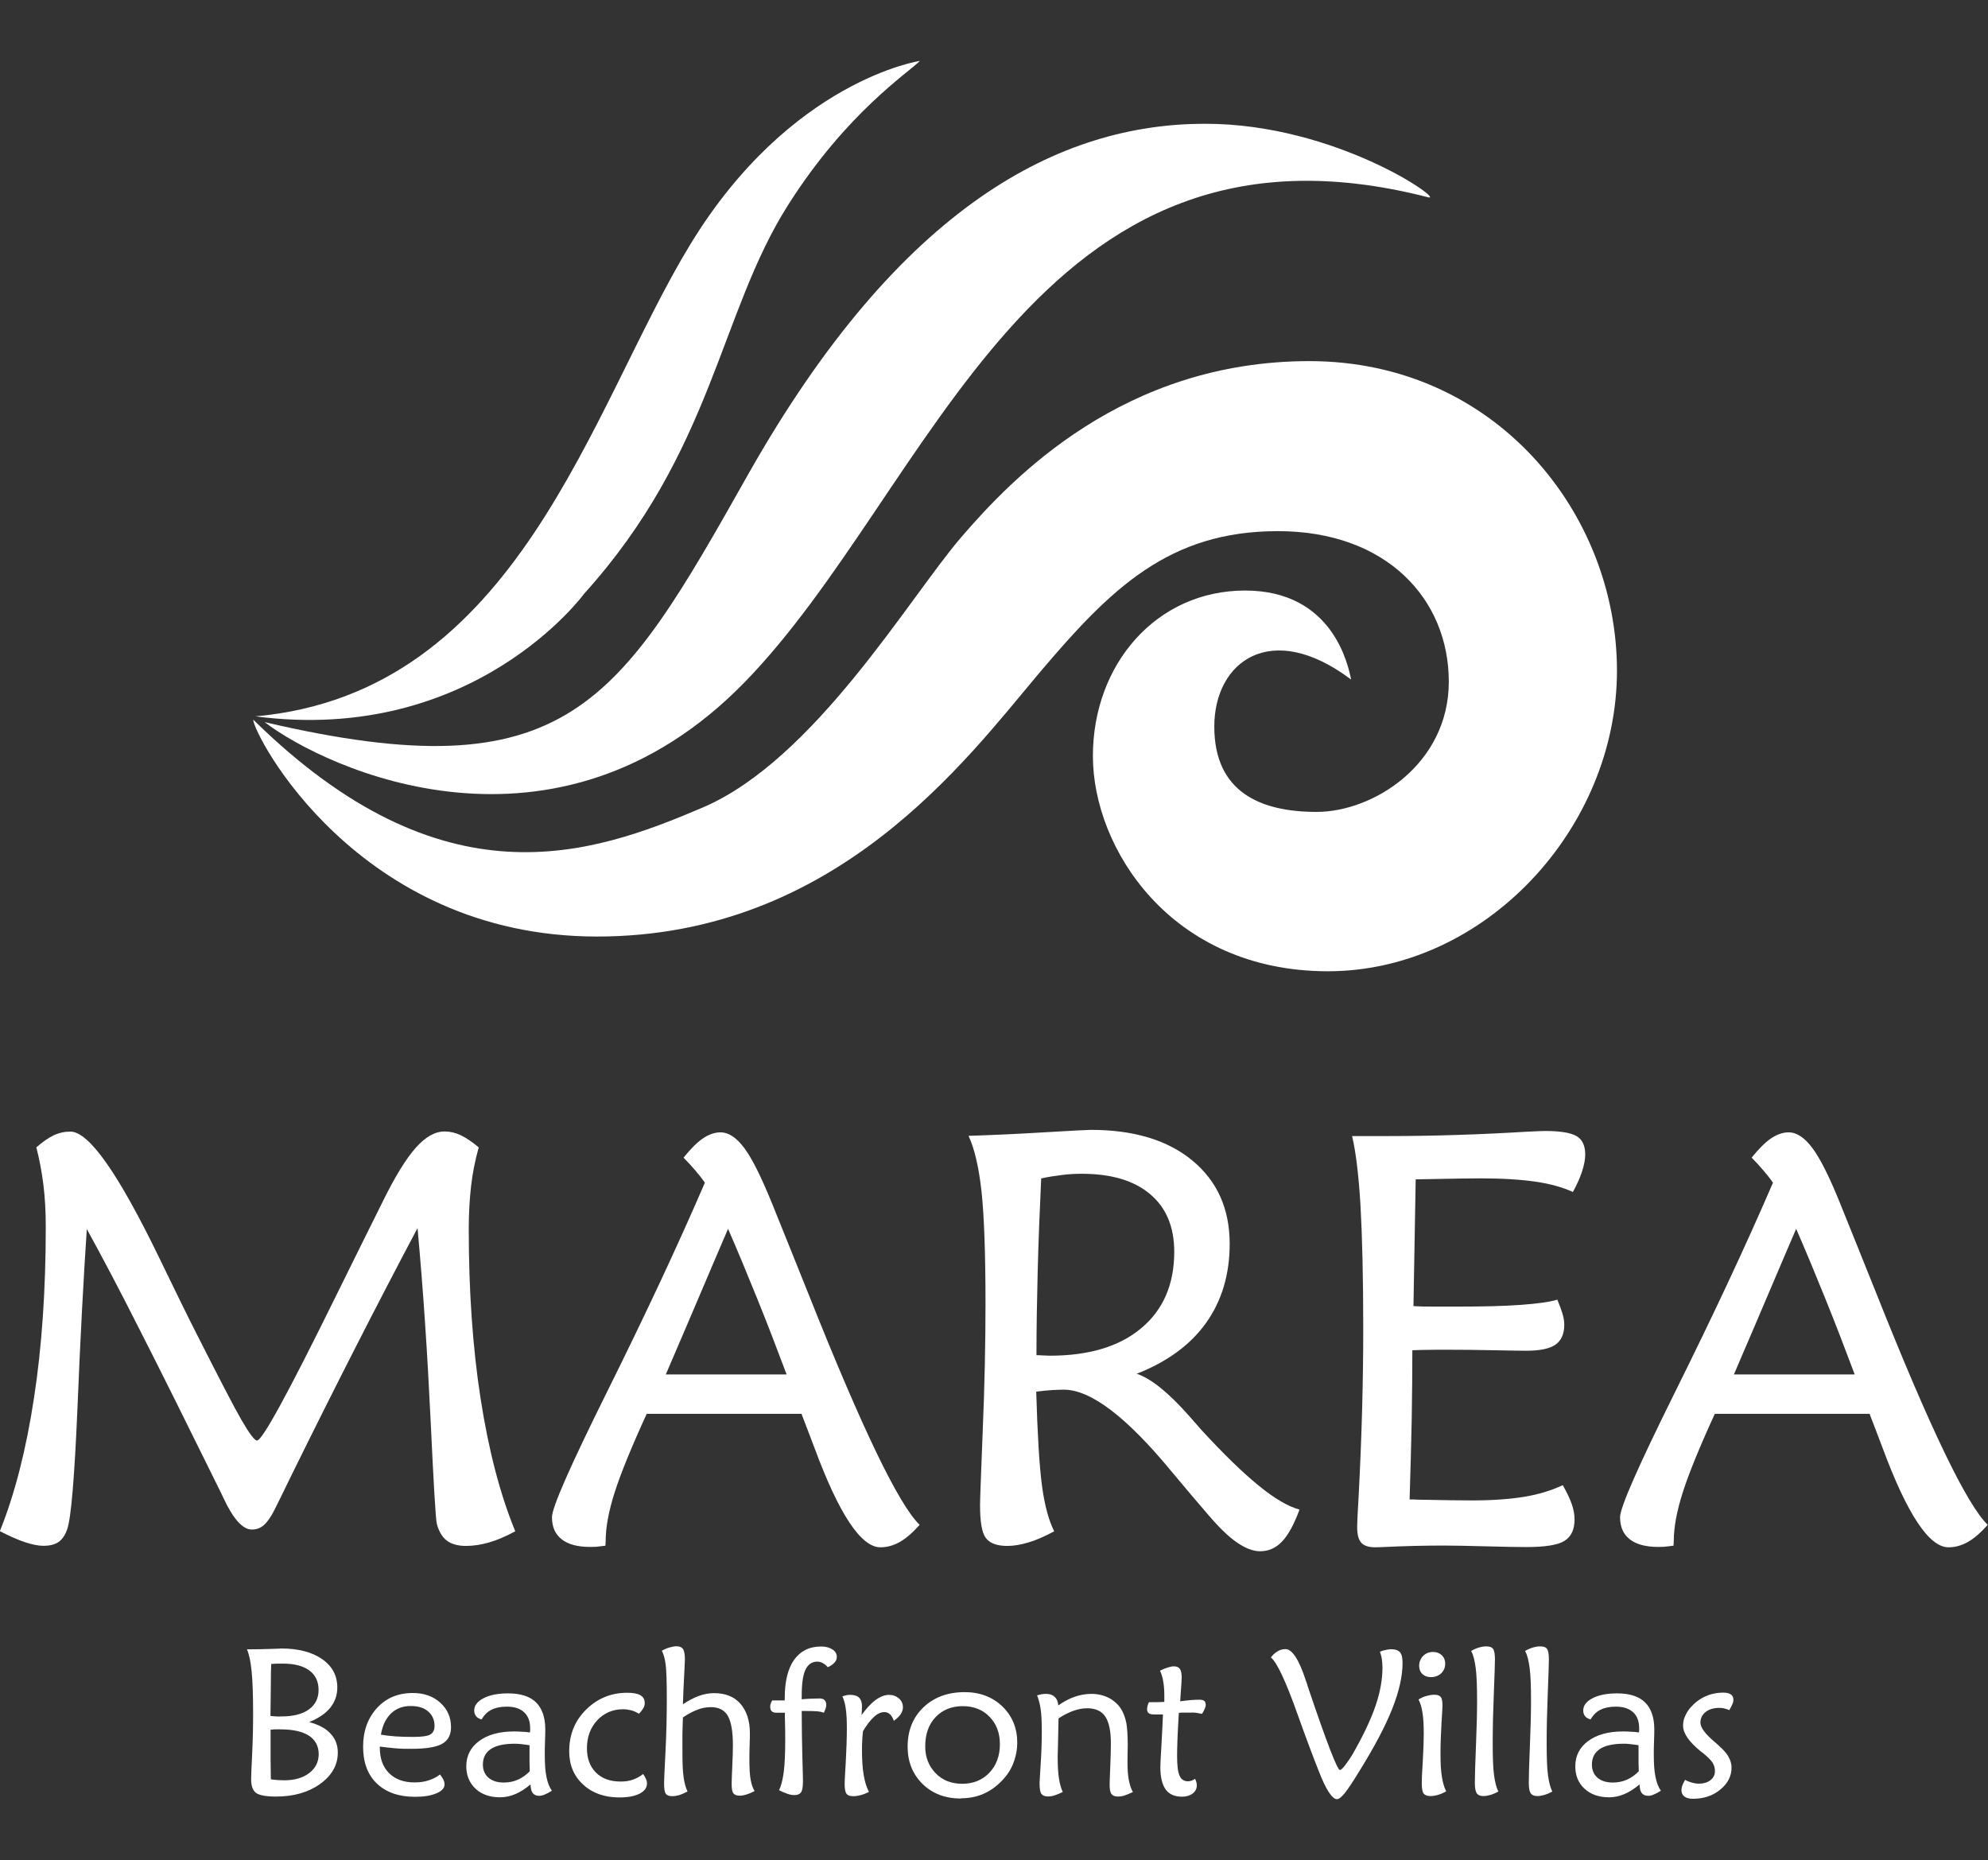 <?xml version="1.0" encoding="UTF-8"?><svg id="Layer_1" xmlns="http://www.w3.org/2000/svg" width="160.31" height="150" viewBox="0 0 160.31 150"><rect x="0" y="0" width="160.31" height="150" fill="#333333" stroke="none"/><defs><style>.cls-1{fill:#fff;}</style></defs><path class="cls-1" d="m38.6,92.54c-.28,1-.49,2.03-.61,3.08s-.19,2.21-.19,3.46c0,4.98.31,9.54.95,13.67s1.56,7.71,2.8,10.73c-.74.4-1.43.7-2.08.89s-1.28.29-1.9.29-1.15-.14-1.53-.42c-.37-.28-.64-.72-.81-1.34-.1-.37-.26-3.19-.51-8.45-.25-5.26-.59-10.4-1.05-15.42-3.22,6.07-6.62,12.73-10.18,19.96-.65,1.34-1.1,2.25-1.34,2.73-.29.58-.58,1-.86,1.25s-.61.37-.98.37c-.74,0-1.5-.85-2.29-2.54-.18-.39-.33-.69-.44-.91-2.5-5.07-4.6-9.3-6.33-12.69-1.71-3.39-3.14-6.08-4.25-8.09-.26,3.9-.52,8.68-.75,14.35-.24,5.67-.52,8.94-.82,9.82-.15.47-.39.83-.69,1.05-.31.22-.72.32-1.25.32-.4,0-.89-.1-1.47-.29-.58-.19-1.25-.49-2.03-.89,1.21-3.01,2.12-6.59,2.75-10.73.64-4.15.95-8.76.95-13.81,0-1.22-.06-2.35-.19-3.39-.13-1.05-.32-2.05-.57-3.02.51-.44.97-.77,1.4-.97.42-.2.87-.3,1.35-.3,1.5,0,3.89,3.42,7.19,10.24,1.25,2.58,2.25,4.63,3.03,6.16,1.75,3.45,2.93,5.74,3.57,6.85s1.06,1.66,1.26,1.66c.42,0,2.52-3.85,6.32-11.57,1.57-3.18,2.82-5.71,3.77-7.61,1.01-2.07,1.92-3.54,2.7-4.42s1.55-1.32,2.33-1.32c.44,0,.88.1,1.3.3s.91.53,1.44.97v.02h.01Z"/><path class="cls-1" d="m64.67,114.01h-12.52c-1.23,2.68-2.09,4.79-2.58,6.32s-.73,2.84-.73,3.94l-.02.37c-.36.04-.61.08-.78.09-.16,0-.31.01-.45.01-1,0-1.77-.2-2.29-.61-.53-.41-.79-1-.79-1.79s1.5-4.18,4.49-10.2,5.61-11.6,7.84-16.77c-.25-.36-.52-.7-.8-1.02-.28-.33-.59-.67-.92-1,.57-.71,1.09-1.23,1.56-1.55s.95-.49,1.42-.49c.66,0,1.3.43,1.93,1.28s1.35,2.31,2.19,4.36c.72,1.77,1.71,4.25,2.99,7.43,4.29,10.78,7.27,16.97,8.95,18.58-.58.65-1.12,1.11-1.62,1.39s-1.01.42-1.55.42c-1.55,0-3.32-2.65-5.29-7.96-.44-1.18-.8-2.09-1.05-2.75v-.03l.02-.02Zm-5.96-14.92l-1.11,2.59c-1.77,4.16-3.07,7.21-3.91,9.15h9.74c-.79-2.11-1.57-4.14-2.36-6.09s-1.57-3.84-2.36-5.65h0,0Z"/><path class="cls-1" d="m91.73,110.8c1.12.39,2.52,1.52,4.18,3.4.44.51.79.89,1.01,1.15,1.75,1.9,3.26,3.37,4.56,4.43,1.29,1.06,2.39,1.7,3.31,1.95-.44,1.21-.92,2.06-1.41,2.58-.5.52-1.08.78-1.76.78-.57,0-1.2-.24-1.89-.72-.69-.47-1.49-1.26-2.42-2.36-.69-.8-1.64-1.91-2.82-3.33-3.63-4.41-6.53-6.62-8.7-6.62-.25,0-.55.01-.91.03s-.8.06-1.32.13c.1,3.44.25,5.95.46,7.55s.55,2.84.99,3.71c-.74.4-1.42.7-2.05.89s-1.2.29-1.73.29c-.85,0-1.42-.22-1.74-.65s-.46-1.32-.46-2.66c0-.46.08-2.49.22-6.08.15-3.59.22-6.97.22-10.14,0-4.08-.11-7.08-.32-9.05-.22-1.96-.56-3.45-1.05-4.49,1.98-.06,4.08-.16,6.24-.29,2.18-.13,3.39-.19,3.63-.19,3.47,0,6.2.83,8.19,2.48,1.99,1.65,3,3.88,3,6.71,0,2.48-.64,4.6-1.9,6.37-1.26,1.77-3.13,3.14-5.6,4.11l.03.02h.04Zm-7.77-15.77c-.12,2.58-.22,5.05-.28,7.4-.06,2.36-.1,4.64-.1,6.85.12,0,.3,0,.54.02.24.01.42.02.54.02,3.15,0,5.61-.74,7.37-2.22,1.77-1.48,2.66-3.53,2.66-6.16,0-2.01-.65-3.56-1.95-4.65-1.3-1.1-3.14-1.64-5.52-1.64-.53,0-1.06.03-1.6.1s-1.1.15-1.69.28h.03Z"/><path class="cls-1" d="m126.82,96.11c-.82-.37-1.81-.65-2.98-.82s-2.64-.27-4.43-.27c-.74,0-2.11.02-4.12.06-.5.01-.87.02-1.13.02l-.18,10.22c.42.03.86.04,1.34.04h2.26c2.05,0,3.74-.04,5.08-.14s2.31-.23,2.92-.42c.18.43.32.81.42,1.14s.14.63.14.89c0,.74-.24,1.27-.71,1.6s-1.26.49-2.36.49c-.36,0-1.23-.01-2.63-.04-1.39-.03-2.6-.04-3.62-.04-.77,0-1.37,0-1.78.01-.42,0-.8.02-1.15.03,0,1.75-.02,3.6-.05,5.56-.04,1.96-.1,4.12-.17,6.47.15,0,.39,0,.69.02,2.02.04,3.46.06,4.32.06,1.65,0,3.05-.1,4.22-.29s2.2-.51,3.12-.94c.33.58.58,1.1.73,1.54s.22.84.22,1.22c0,.82-.27,1.39-.81,1.73s-1.56.5-3.07.5c-.74,0-1.85-.02-3.33-.06s-2.59-.06-3.31-.06c-1.64,0-3.27.04-4.91.12-.33.01-.55.02-.63.02-.54,0-.92-.12-1.14-.37-.23-.25-.33-.68-.33-1.29,0-.32.04-1.15.12-2.48.25-4.78.37-9.26.37-13.43s-.08-7.47-.22-9.97c-.15-2.5-.38-4.37-.68-5.62h2.93c3.61,0,7.32-.12,11.13-.35.82-.04,1.32-.06,1.48-.06,1.25,0,2.1.14,2.57.42s.69.78.69,1.48c0,.4-.09.85-.25,1.35s-.41,1.06-.75,1.68h.02l-.03-.02Z"/><path class="cls-1" d="m150.8,114.01h-12.52c-1.23,2.68-2.09,4.79-2.58,6.32s-.73,2.84-.73,3.94l-.02.37c-.36.04-.61.08-.78.09-.16,0-.31.01-.45.01-1,0-1.77-.2-2.29-.61-.53-.41-.79-1-.79-1.79s1.5-4.18,4.49-10.2,5.61-11.6,7.84-16.77c-.25-.36-.52-.7-.8-1.02-.28-.33-.59-.67-.92-1,.57-.71,1.09-1.23,1.56-1.55s.95-.49,1.42-.49c.66,0,1.3.43,1.93,1.28.63.85,1.36,2.31,2.19,4.36.72,1.77,1.71,4.25,2.99,7.43,4.29,10.78,7.27,16.97,8.95,18.58-.58.65-1.12,1.11-1.62,1.39s-1.01.42-1.55.42c-1.55,0-3.32-2.65-5.29-7.96-.44-1.18-.8-2.09-1.05-2.75v-.03l.02-.02Zm-5.96-14.92l-1.11,2.59c-1.77,4.16-3.07,7.21-3.91,9.15h9.74c-.79-2.11-1.57-4.14-2.36-6.09s-1.57-3.84-2.36-5.65h0,0Z"/><path class="cls-1" d="m24.95,138.87c.75.2,1.33.51,1.71.93.39.41.58.93.58,1.53,0,.99-.47,1.83-1.42,2.52-.95.68-2.13,1.02-3.57,1.02-.8,0-1.33-.1-1.6-.29-.26-.19-.4-.56-.4-1.11,0-.13.02-.79.08-1.97s.08-2.3.08-3.34c0-1.48-.04-2.61-.12-3.4s-.2-1.37-.38-1.76c.78,0,1.57-.02,2.39-.05.2,0,.32-.02.37-.02,1.39,0,2.49.29,3.31.86s1.22,1.34,1.22,2.29c0,.61-.19,1.16-.57,1.63s-.95.85-1.69,1.15h.01Zm-3.08-4.66c-.02.44-.03.97-.03,1.57s-.02,1.47-.03,2.59c.15.02.3.03.44.04s.28,0,.41,0c.97,0,1.71-.18,2.24-.56s.79-.91.79-1.58-.25-1.21-.75-1.57c-.5-.37-1.22-.55-2.13-.55-.15,0-.3,0-.45,0-.15,0-.31.02-.47.03h-.02Zm-.05,5.28v2.38c0,.43.01.96.02,1.61.18.03.37.04.54.06.17,0,.35.02.52.02.84,0,1.51-.19,2.03-.58.51-.39.77-.91.77-1.53s-.26-1.15-.79-1.49-1.3-.51-2.33-.51h-.28c-.1,0-.27,0-.49.03h.01,0Z"/><path class="cls-1" d="m35.49,143.1c.12.15.2.29.27.41.05.13.09.25.09.38,0,.29-.22.54-.66.72-.44.19-1.01.28-1.73.28-1.3,0-2.33-.36-3.07-1.07s-1.11-1.7-1.11-2.97.38-2.31,1.12-3.12c.74-.81,1.7-1.21,2.88-1.21.91,0,1.65.26,2.22.78.58.52.87,1.18.87,1.97,0,.63-.24,1.08-.72,1.35-.49.27-1.3.4-2.46.4-.43,0-.86,0-1.29-.04s-.85-.08-1.27-.14v.12c0,.85.25,1.53.75,2.03.51.5,1.19.74,2.05.74.41,0,.78-.05,1.12-.16.35-.11.66-.27.95-.49h0v.02Zm-4.78-3.22c.37.06.75.11,1.2.14.43.03.91.04,1.41.04.68,0,1.14-.06,1.37-.19s.35-.36.35-.68c0-.5-.17-.89-.52-1.19s-.82-.43-1.41-.43c-.64,0-1.16.2-1.58.6-.42.41-.69.97-.81,1.7h-.01Z"/><path class="cls-1" d="m44.52,144.39c-.22.14-.41.24-.58.31-.17.08-.32.11-.46.11-.24,0-.41-.08-.52-.22s-.17-.38-.18-.7c-.41.35-.82.61-1.22.78s-.81.26-1.23.26c-.82,0-1.49-.23-1.98-.69s-.75-1.07-.75-1.81c0-.85.35-1.53,1.04-2.04s1.63-.77,2.79-.77c.19,0,.4,0,.61.02.22,0,.45.03.69.06,0-.05.02-.1.02-.15v-.18c0-.57-.16-1-.49-1.3-.32-.3-.79-.45-1.39-.45-.51,0-.92.09-1.24.25s-.59.42-.79.78c-.19-.05-.35-.13-.45-.26-.1-.12-.15-.28-.15-.46,0-.4.25-.73.75-.99s1.16-.39,1.98-.39c1,0,1.76.24,2.25.72s.75,1.21.75,2.17c0,.18,0,.5-.02.95s-.02.81-.02,1.09c0,.75.04,1.36.14,1.82.09.46.24.83.44,1.11h0v-.02Zm-1.81-3.66c-.25-.04-.47-.06-.68-.09-.2-.02-.37-.03-.52-.03-.85,0-1.49.14-1.92.42-.43.28-.65.7-.65,1.26,0,.45.15.8.45,1.06s.71.39,1.25.39c.4,0,.78-.08,1.12-.23s.67-.38.96-.68c0-.27-.02-.5-.02-.67v-1.44h.01Z"/><path class="cls-1" d="m51.54,138.2c-.22-.13-.42-.23-.63-.28-.2-.05-.43-.09-.67-.09-.83,0-1.52.3-2.08.89-.55.59-.83,1.35-.83,2.26,0,.83.25,1.48.73,1.96s1.15.72,1.99.72c.37,0,.69-.05.98-.15s.57-.25.83-.46c.1.14.17.27.23.4s.08.25.08.37c0,.35-.2.61-.6.82-.4.2-.94.3-1.63.3-1.2,0-2.18-.35-2.92-1.04-.75-.69-1.12-1.58-1.12-2.68,0-1.34.45-2.46,1.36-3.36s2.02-1.36,3.31-1.36c.47,0,.83.06,1.07.2s.35.35.35.63c0,.14-.03.28-.11.41s-.18.28-.35.44h0v.02Z"/><path class="cls-1" d="m55.4,144.48c-.22.12-.42.2-.61.27-.19.05-.39.09-.58.09-.25,0-.42-.06-.52-.2-.1-.13-.14-.42-.14-.86,0-.11.03-.92.11-2.43s.11-2.97.11-4.37-.03-2.25-.09-2.74c-.06-.47-.16-.85-.31-1.13.24-.13.45-.22.65-.27s.37-.09.53-.09c.25,0,.43.08.53.23s.15.44.15.86c0,.06-.02.49-.06,1.27s-.08,1.56-.1,2.32c.43-.29.86-.52,1.27-.67.42-.15.83-.23,1.23-.23.92,0,1.63.28,2.13.85s.77,1.36.77,2.37c0,.19,0,.52-.02.98-.02.46-.02.83-.02,1.1,0,.74.03,1.29.1,1.67s.17.69.32.93c-.25.13-.47.22-.67.28s-.37.09-.51.09c-.26,0-.43-.06-.53-.19s-.14-.39-.14-.77c0-.25.02-.72.05-1.41s.05-1.26.05-1.7c0-1.11-.14-1.9-.41-2.37-.27-.46-.73-.7-1.37-.7-.35,0-.69.06-1.04.19s-.75.33-1.21.64c-.02.44-.03.89-.04,1.36,0,.47,0,.95,0,1.44,0,.91.03,1.58.1,2.05s.17.83.31,1.12l-.03.02h0Z"/><path class="cls-1" d="m63.31,138.11h-.72c-.15,0-.27-.04-.36-.12s-.12-.19-.12-.35c0-.09,0-.16.04-.26.03-.09.06-.17.12-.26h1.01v-.18c0-1.35.25-2.38.75-3.09.51-.71,1.23-1.08,2.18-1.08.38,0,.68.08.92.24.24.15.35.36.35.6,0,.17-.06.32-.19.46-.13.14-.3.27-.54.37-.13-.15-.26-.26-.4-.33-.14-.08-.29-.12-.44-.12-.44,0-.75.22-.96.66s-.3,1.14-.3,2.11v.27c.19-.02.41-.04.66-.05.25,0,.51-.02.78-.02.17,0,.31.04.4.13.09.09.14.22.14.39,0,.06-.01.13-.03.22s-.08.22-.16.41c-.13-.05-.29-.09-.49-.11s-.51-.03-.93-.03h-.23c-.05,0-.1,0-.14,0,0,1.19.02,2.42.05,3.67.04,1.26.05,1.92.05,1.99,0,.44-.05.74-.15.89s-.27.23-.53.23c-.17,0-.37-.03-.57-.1s-.43-.16-.68-.3c.17-.32.29-.81.38-1.44.08-.64.12-1.5.12-2.57,0-.39,0-1.06-.03-2.02v-.29l.02.08h0Z"/><path class="cls-1" d="m69.42,138.37c.41-.57.8-1,1.18-1.28s.74-.42,1.1-.42c.3,0,.57.1.79.29s.32.43.32.72c0,.18-.06.37-.18.55s-.31.36-.55.53c-.09-.24-.19-.42-.32-.53-.13-.12-.28-.17-.46-.17-.27,0-.55.13-.84.4s-.58.65-.87,1.14c-.03.25-.05.5-.06.75-.02.26-.02.51-.02.74,0,.82.04,1.51.14,2.05.09.55.23.99.42,1.35-.22.12-.43.2-.65.26s-.42.09-.61.09c-.27,0-.45-.06-.55-.2-.1-.13-.15-.4-.15-.81,0-.15.03-.71.09-1.7.05-.99.09-1.91.09-2.75,0-.69-.03-1.23-.09-1.61-.05-.38-.14-.7-.27-.98.11-.04.22-.06.32-.09s.22-.03.33-.03c.31,0,.55.08.7.23s.23.38.23.69c0,.08,0,.17-.01.29,0,.12-.02.29-.03.5h-.05Z"/><path class="cls-1" d="m77.5,145.03c-1.27,0-2.31-.39-3.11-1.18s-1.2-1.79-1.2-3.01c0-1.3.43-2.36,1.28-3.17s1.96-1.22,3.32-1.22c1.23,0,2.24.39,3.04,1.15.8.78,1.2,1.75,1.2,2.93,0,.47-.08.95-.23,1.41s-.36.86-.61,1.19c-.49.63-1.04,1.1-1.65,1.41s-1.29.47-2.05.47h0v.02Zm.1-1.19c.88,0,1.62-.3,2.18-.89s.85-1.36.85-2.29-.28-1.65-.83-2.22-1.27-.86-2.17-.86-1.63.3-2.19.89-.83,1.38-.83,2.36c0,.87.28,1.58.84,2.16s1.28.85,2.15.85h0Z"/><path class="cls-1" d="m85.36,138.53c-.01.6-.02,1.25-.04,1.94-.02.69-.03,1.08-.03,1.18,0,.71.03,1.29.1,1.74s.17.81.31,1.11c-.23.12-.44.2-.64.27s-.38.09-.57.09c-.25,0-.42-.08-.52-.22s-.14-.44-.14-.89c0-.1.03-.6.09-1.52s.09-1.78.09-2.6-.03-1.37-.09-1.79-.16-.8-.29-1.13c.12-.04.24-.06.37-.09s.24-.03.36-.03c.29,0,.52.08.69.24.17.16.27.39.29.69.41-.29.84-.53,1.3-.69s.92-.24,1.36-.24c.55,0,1.04.12,1.48.36.43.24.77.57,1,.99.16.29.27.63.35,1.01.06.39.11.97.11,1.76,0,.09,0,.28-.01.58,0,.3-.01.57-.01.8,0,.56.03,1.05.11,1.46s.18.72.33.95c-.26.13-.49.22-.67.28s-.36.09-.52.09c-.26,0-.43-.06-.54-.2-.1-.13-.15-.39-.15-.75,0-.23.02-.71.05-1.44.03-.74.05-1.37.05-1.9,0-.99-.15-1.71-.45-2.16s-.79-.67-1.46-.67c-.33,0-.7.06-1.1.2s-.8.35-1.2.61h-.01v-.03Z"/><path class="cls-1" d="m93.82,138.25c-.1,0-.23,0-.39,0-.16,0-.27,0-.32,0-.23,0-.38-.03-.47-.1-.09-.06-.14-.17-.14-.32,0-.08.01-.15.03-.25s.06-.2.12-.32h.47c.14,0,.37,0,.68-.02h.09v-.53c0-.43-.03-.8-.09-1.13-.05-.32-.14-.61-.26-.86.24-.12.44-.2.64-.26.18-.06.35-.09.47-.09.23,0,.39.06.49.2s.15.37.15.69c0,.14-.02.57-.08,1.29-.02.27-.03.49-.04.64.31-.04.6-.08.86-.1s.49-.03.69-.03c.18,0,.31.03.39.1s.12.17.12.32c0,.09-.02.18-.08.31-.05.12-.12.26-.22.41-.14-.03-.29-.05-.45-.08s-.35-.02-.57-.02c-.04,0-.15,0-.35,0-.19,0-.36,0-.5.02-.05.85-.09,1.55-.11,2.11s-.03,1-.03,1.36c0,.77.06,1.29.2,1.6.13.3.36.45.68.45.09,0,.18-.02.28-.05s.19-.09.29-.15c.05.11.09.2.11.29s.03.15.03.23c0,.27-.11.49-.33.66s-.51.26-.86.26c-.59,0-1.04-.19-1.32-.58s-.43-.99-.43-1.8c0-.23.03-.84.09-1.82.05-.99.1-1.8.12-2.44l.03-.02h.01Z"/><path class="cls-1" d="m102.49,133.64c.18-.23.37-.39.56-.5s.4-.16.61-.16c.54,0,1.09.84,1.64,2.53.08.19.12.36.15.46h0c1.52,4.51,2.39,6.76,2.6,6.76.08,0,.23-.13.43-.4s.44-.6.67-1.01c.84-1.48,1.43-2.75,1.79-3.82s.54-2.08.54-3.04c0-.23-.02-.45-.05-.67s-.09-.42-.15-.6c.18-.08.35-.12.5-.15s.28-.05.41-.05c.33,0,.57.09.71.25s.2.45.2.86c0,1.07-.28,2.3-.83,3.69s-1.43,3.06-2.64,5.01c-.56.92-.97,1.53-1.22,1.83s-.45.45-.6.45c-.19,0-.41-.19-.66-.57s-.52-.95-.82-1.73c-.45-1.13-1.01-2.62-1.67-4.47-.97-2.74-1.7-4.29-2.19-4.67h.02Z"/><path class="cls-1" d="m116.6,144.46c-.23.13-.45.22-.66.28s-.41.09-.6.09c-.27,0-.45-.08-.55-.22s-.14-.43-.14-.87c0-.25.02-.82.08-1.69.05-.87.08-1.63.08-2.25,0-.68-.03-1.24-.1-1.67-.06-.43-.17-.79-.32-1.09.2-.12.41-.22.63-.28.22-.06.42-.1.64-.1.25,0,.42.06.52.18s.14.36.14.69c0,.09-.02.57-.08,1.43-.05.87-.08,1.69-.08,2.48,0,.73.03,1.34.11,1.82s.18.87.35,1.19h-.02Zm-.06-10.31c0,.31-.11.57-.32.78-.22.2-.5.31-.83.31-.29,0-.52-.09-.69-.25-.17-.16-.26-.39-.26-.67,0-.3.11-.57.32-.79.22-.22.49-.32.8-.32.28,0,.52.09.7.26s.28.4.28.67h0Z"/><path class="cls-1" d="m120.83,144.46c-.23.13-.44.22-.65.28s-.39.09-.56.09c-.26,0-.44-.08-.54-.23s-.15-.43-.15-.85c0-.52.03-1.51.09-2.97s.09-2.66.09-3.61c0-1.18-.03-2.06-.11-2.66s-.19-1.07-.37-1.38c.22-.13.43-.22.64-.28.2-.06.4-.09.57-.09.27,0,.46.06.56.2s.15.42.15.84c0,.35-.03,1.27-.09,2.76-.06,1.49-.09,2.8-.09,3.94,0,1.22.03,2.1.11,2.66s.18.99.35,1.3h0Z"/><path class="cls-1" d="m125.18,144.46c-.23.13-.44.22-.65.28s-.39.09-.56.09c-.26,0-.44-.08-.54-.23s-.15-.43-.15-.85c0-.52.03-1.51.09-2.97s.09-2.66.09-3.61c0-1.18-.03-2.06-.11-2.66s-.19-1.07-.37-1.38c.22-.13.43-.22.64-.28.2-.06.4-.09.57-.09.27,0,.46.06.56.2s.15.42.15.84c0,.35-.03,1.27-.09,2.76-.06,1.49-.09,2.8-.09,3.94,0,1.22.03,2.1.11,2.66s.18.99.35,1.3h0Z"/><path class="cls-1" d="m133.95,144.39c-.22.14-.41.24-.58.31-.17.08-.32.11-.46.11-.24,0-.41-.08-.52-.22s-.17-.38-.18-.7c-.41.35-.82.61-1.22.78s-.81.26-1.23.26c-.82,0-1.49-.23-1.98-.69-.51-.46-.75-1.07-.75-1.81,0-.85.35-1.53,1.04-2.04s1.63-.77,2.79-.77c.19,0,.4,0,.61.02.22,0,.45.03.69.06,0-.05.02-.1.02-.15v-.18c0-.57-.16-1-.49-1.3s-.79-.45-1.39-.45c-.51,0-.92.09-1.24.25s-.59.42-.79.78c-.19-.05-.35-.13-.45-.26-.1-.12-.15-.28-.15-.46,0-.4.25-.73.75-.99.51-.26,1.16-.39,1.98-.39,1,0,1.76.24,2.25.72s.75,1.21.75,2.17c0,.18,0,.5-.02.95s-.02.81-.02,1.09c0,.75.04,1.36.14,1.82.09.46.24.83.44,1.11h0v-.02Zm-1.81-3.66c-.25-.04-.47-.06-.68-.09s-.37-.03-.52-.03c-.85,0-1.49.14-1.92.42s-.65.7-.65,1.26c0,.45.15.8.45,1.06s.71.39,1.25.39c.4,0,.78-.08,1.12-.23s.67-.38.96-.68c0-.27-.02-.5-.02-.67v-1.44h0Z"/><path class="cls-1" d="m135.88,143.52c.19.11.39.18.57.23s.36.08.53.08c.4,0,.71-.1.95-.28.24-.19.36-.43.36-.74,0-.24-.06-.46-.19-.67-.13-.2-.38-.46-.74-.75-.06-.04-.14-.11-.25-.19-.93-.77-1.39-1.44-1.39-2.04,0-.24.04-.49.14-.72s.23-.47.41-.69c.35-.41.74-.72,1.21-.94s.96-.32,1.5-.32c.26,0,.46.05.6.15s.2.25.2.44c0,.1-.02.2-.08.33s-.13.29-.25.49c-.15-.06-.29-.11-.42-.14s-.26-.04-.39-.04c-.45,0-.82.11-1.1.33-.28.23-.42.51-.42.86,0,.39.38.91,1.14,1.55.19.16.33.29.43.39.32.28.56.56.71.84s.23.56.23.85c0,.68-.3,1.27-.91,1.77s-1.34.74-2.2.74c-.3,0-.53-.06-.69-.18s-.24-.29-.24-.51c0-.11.02-.22.06-.35s.12-.28.22-.46v-.02h.01Z"/><path class="cls-1" d="m20.56,57.77c21.26-1.89,27.04-24.84,35.11-38.07s18.51-14.79,18.51-14.79c-.92.95-5.9,4.15-10.64,11.64-5.54,8.73-6.04,19.81-16.43,31.32,0,0-8.9,12.22-26.55,9.89h0Z"/><path class="cls-1" d="m115.16,15.91c1.44.37-7.35-5.93-17.98-5.93-11.64,0-24.53,6.47-36.86,28.29-10.48,18.57-14.53,25.68-38.98,19.96,4.98,3.8,23.47,12.4,38.7-3.21,15.22-15.62,23.29-47.3,55.13-39.11h-.01Z"/><path class="cls-1" d="m108.95,54.78c-.23-1.07-1.42-7.16-8.55-7.16s-12.27,5.92-12.27,13.35,6.29,17.35,18.95,17.35,23.31-11.52,23.31-24.24-9.84-24.96-24.8-24.96-23.93,9.37-28.11,14.24-11.8,17.91-20.82,21.76c-9.02,3.85-20.91,7.99-36.24-7.09,0,1.16,8.4,17.49,27.72,17.49s29.81-14.31,35.63-21.21c5.82-6.89,10.5-11.48,19.28-11.48s13.78,5.5,13.78,12.14-6.07,10.5-10.66,10.5-8.25-1.64-8.25-6.88,4.56-8.65,11.01-3.81h.02Z"/></svg>